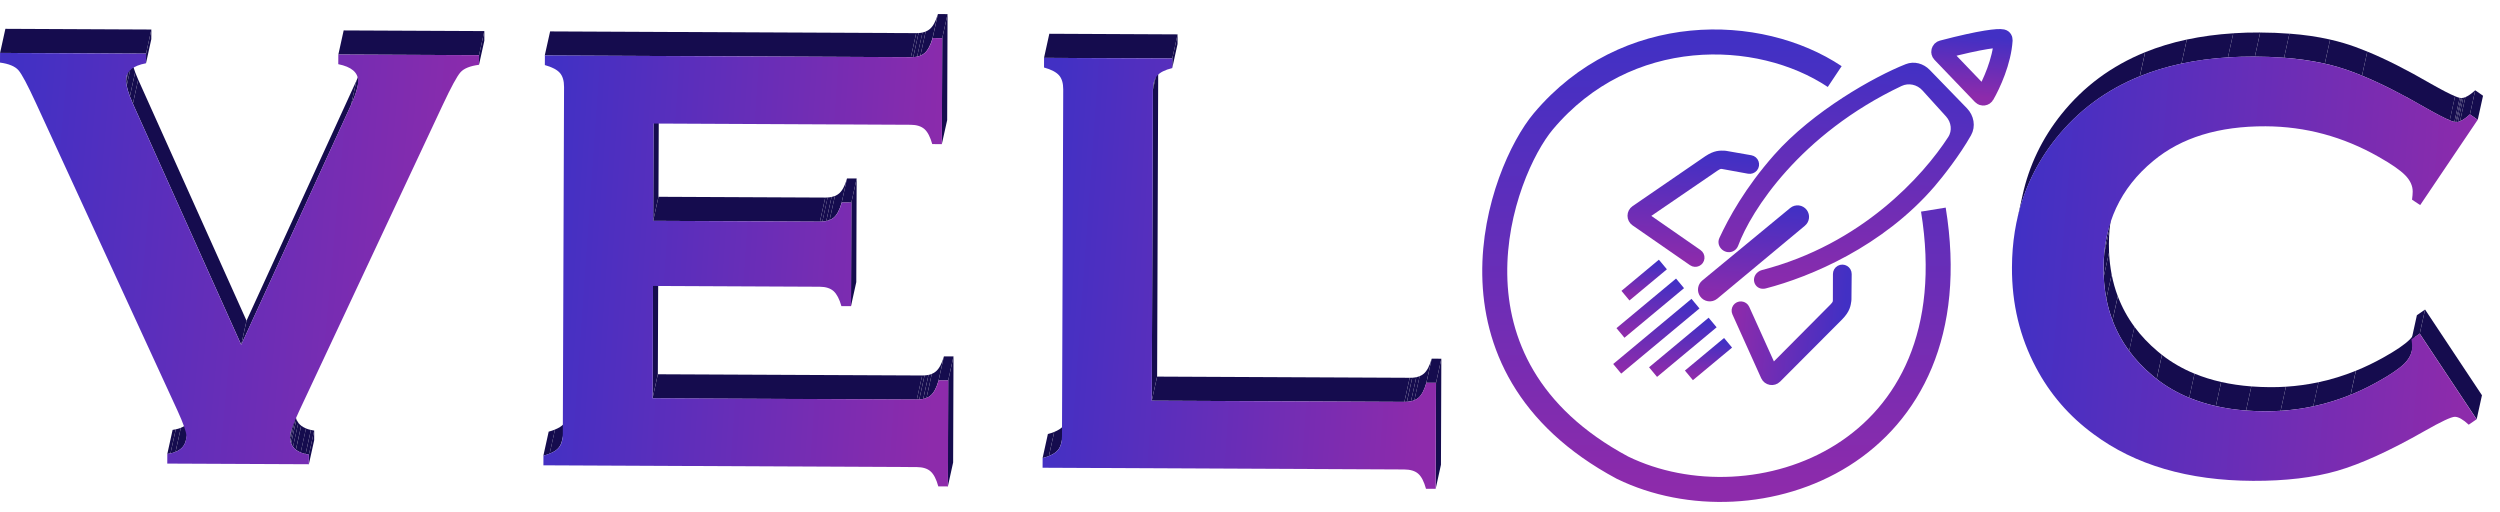 <svg width="200" height="41" viewBox="0 0 200 41" fill="none" xmlns="http://www.w3.org/2000/svg">
<g clip-path="url(#clip0_2_452)">
<path d="M138.014 12.562L140.02 12.912C140.21 12.945 140.292 13.171 140.17 13.319C140.111 13.388 140.021 13.421 139.932 13.405L137.808 13.018C137.546 12.995 137.41 13.05 137.13 13.23L131.746 16.912C131.495 17.084 131.493 17.455 131.744 17.628L135.758 20.417C135.829 20.465 135.867 20.548 135.859 20.633C135.843 20.814 135.637 20.91 135.488 20.806L130.888 17.618C130.637 17.444 130.638 17.074 130.89 16.902L136.697 12.917C137.307 12.51 137.631 12.546 137.949 12.555C137.97 12.556 137.992 12.558 138.014 12.562Z" stroke="url(#paint0_linear_2_452)"/>
<path d="M147.616 23.958L147.635 21.922C147.637 21.73 147.43 21.607 147.262 21.701C147.183 21.746 147.135 21.829 147.135 21.919L147.129 24.078C147.105 24.34 147.025 24.464 146.798 24.707L142.2 29.333C141.985 29.549 141.621 29.483 141.496 29.206L139.482 24.751C139.447 24.674 139.372 24.621 139.287 24.613C139.107 24.596 138.975 24.781 139.05 24.946L141.35 30.049C141.476 30.326 141.84 30.392 142.055 30.177L147.027 25.189C147.538 24.663 147.562 24.338 147.61 24.024C147.613 24.002 147.616 23.98 147.616 23.958Z" stroke="url(#paint1_linear_2_452)"/>
<path d="M136.499 22.828L143.535 17.024C143.72 16.871 143.997 16.904 144.141 17.098C144.275 17.277 144.245 17.53 144.072 17.674L137.063 23.509C136.862 23.676 136.561 23.633 136.414 23.416C136.286 23.228 136.324 22.973 136.499 22.828Z" stroke="url(#paint2_linear_2_452)"/>
<path d="M152.015 6.655C143.843 10.531 139.874 16.703 138.819 19.566C138.778 19.677 138.706 19.77 138.609 19.835C138.156 20.136 137.55 19.635 137.778 19.142C138.513 17.56 139.815 15.168 142.12 12.557C145.188 9.085 150.075 6.343 152.549 5.366C153.128 5.137 153.766 5.32 154.199 5.767L157.176 8.837C157.664 9.341 157.807 10.092 157.463 10.703C156.573 12.279 155.23 13.988 154.56 14.764C150.473 19.505 144.747 21.915 141.197 22.833C140.632 22.979 140.336 22.321 140.792 21.957C140.857 21.905 140.933 21.868 141.012 21.848C149.074 19.769 154.037 14.234 156.067 11.101C156.465 10.486 156.361 9.691 155.868 9.148L153.979 7.064C153.482 6.514 152.685 6.337 152.015 6.655Z" fill="url(#paint3_linear_2_452)" stroke="url(#paint4_linear_2_452)" stroke-width="0.5"/>
<path d="M158.539 7.643L155.297 4.263C155.205 4.167 155.251 4.008 155.379 3.975C158.606 3.128 159.87 3.024 160.19 3.092C160.241 3.103 160.263 3.152 160.26 3.204C160.157 4.905 159.314 6.736 158.809 7.613C158.752 7.712 158.617 7.725 158.539 7.643Z" stroke="url(#paint5_linear_2_452)" stroke-width="1.5"/>
<path d="M133.031 21.16L130.036 23.653" stroke="url(#paint6_linear_2_452)"/>
<path d="M134.403 22.669L129.637 26.635" stroke="url(#paint7_linear_2_452)"/>
<path d="M135.638 24.291L129.376 29.504" stroke="url(#paint8_linear_2_452)"/>
<path d="M137.01 25.8L132.244 29.767" stroke="url(#paint9_linear_2_452)"/>
<path d="M138.245 27.423L135.113 30.029" stroke="url(#paint10_linear_2_452)"/>
<path d="M146.777 6.125C140.721 2.087 130.096 1.824 123.47 9.703C120.075 13.741 114.385 29.157 129.801 37.415C140.354 42.554 157.88 36.498 154.669 16.769" stroke="url(#paint11_linear_2_452)" stroke-width="2"/>
<path d="M24.711 36.37L25.135 34.446V35.215L24.708 37.143L24.711 36.37Z" fill="#150C4E"/>
<path d="M10.113 6.144L10.537 4.217C10.527 4.263 10.521 4.309 10.514 4.355L10.09 6.282C10.096 6.233 10.103 6.187 10.113 6.144Z" fill="#150C4E"/>
<path d="M10.093 6.279L10.517 4.351C10.514 4.391 10.511 4.427 10.511 4.467C10.511 4.496 10.511 4.526 10.514 4.555L10.09 6.483C10.09 6.453 10.086 6.423 10.086 6.394C10.086 6.358 10.09 6.318 10.093 6.279Z" fill="#150C4E"/>
<path d="M10.09 6.486L10.514 4.559C10.521 4.67 10.534 4.792 10.56 4.927L10.136 6.854C10.109 6.719 10.093 6.598 10.09 6.486Z" fill="#150C4E"/>
<path d="M10.136 6.851L10.56 4.924C10.609 5.174 10.695 5.46 10.813 5.779L10.389 7.706C10.267 7.387 10.185 7.101 10.136 6.851Z" fill="#150C4E"/>
<path d="M10.389 7.709L10.813 5.782C10.882 5.966 10.964 6.16 11.056 6.367L10.632 8.295C10.54 8.087 10.458 7.893 10.389 7.709Z" fill="#150C4E"/>
<path d="M11.685 4.289L12.109 2.362L12.105 3.131L11.681 5.059L11.685 4.289Z" fill="#150C4E"/>
<path d="M28.092 8.377L28.516 6.45C28.763 5.91 28.927 5.453 29.012 5.072L28.588 6.999C28.503 7.38 28.338 7.837 28.092 8.377Z" fill="#150C4E"/>
<path d="M38.323 4.414L38.747 2.487V3.256L38.319 5.183L38.323 4.414Z" fill="#150C4E"/>
<path d="M13.385 36.317L13.809 34.39C13.898 34.377 13.98 34.364 14.062 34.347L13.638 36.275C13.559 36.291 13.474 36.304 13.385 36.317Z" fill="#150C4E"/>
<path d="M13.638 36.275L14.062 34.347C14.21 34.315 14.345 34.275 14.467 34.226L14.043 36.153C13.921 36.202 13.786 36.242 13.638 36.275Z" fill="#150C4E"/>
<path d="M14.043 36.153L14.467 34.225C14.924 34.041 15.2 33.729 15.296 33.298L14.871 35.225C14.776 35.656 14.5 35.968 14.043 36.153Z" fill="#150C4E"/>
<path d="M23.231 34.673L23.655 32.746C23.642 32.812 23.632 32.871 23.626 32.923L23.201 34.85C23.208 34.798 23.218 34.739 23.231 34.673Z" fill="#150C4E"/>
<path d="M23.201 34.85L23.626 32.923C23.622 32.95 23.622 32.973 23.622 32.996C23.622 33.029 23.622 33.058 23.626 33.088L23.201 35.015C23.201 34.985 23.198 34.952 23.198 34.923C23.198 34.9 23.201 34.877 23.201 34.85Z" fill="#150C4E"/>
<path d="M23.201 35.015L23.626 33.088C23.629 33.17 23.639 33.249 23.652 33.321L23.228 35.248C23.215 35.176 23.205 35.097 23.201 35.015Z" fill="#150C4E"/>
<path d="M23.228 35.252L23.652 33.325C23.665 33.4 23.688 33.473 23.711 33.542L23.287 35.469C23.264 35.396 23.244 35.327 23.228 35.252Z" fill="#150C4E"/>
<path d="M23.29 35.465L23.715 33.538C23.754 33.64 23.803 33.732 23.866 33.818L23.442 35.745C23.376 35.66 23.326 35.567 23.29 35.465Z" fill="#150C4E"/>
<path d="M23.438 35.745L23.863 33.818C23.925 33.907 24.004 33.982 24.093 34.055L23.669 35.982C23.58 35.913 23.504 35.834 23.438 35.745Z" fill="#150C4E"/>
<path d="M23.672 35.982L24.096 34.055C24.204 34.14 24.333 34.212 24.481 34.275L24.056 36.202C23.909 36.14 23.78 36.067 23.672 35.982Z" fill="#150C4E"/>
<path d="M24.053 36.202L24.477 34.275C24.596 34.324 24.727 34.364 24.872 34.397L24.448 36.324C24.306 36.291 24.175 36.248 24.053 36.202Z" fill="#150C4E"/>
<path d="M24.448 36.324L24.872 34.397C24.954 34.416 25.043 34.433 25.135 34.446L24.711 36.373C24.619 36.357 24.533 36.34 24.448 36.324Z" fill="#150C4E"/>
<path d="M10.632 8.295L11.056 6.367L19.722 25.655L19.298 27.582L10.632 8.295Z" fill="#150C4E"/>
<path d="M19.298 27.582L19.722 25.655L28.516 6.45L28.092 8.377L19.298 27.582Z" fill="#150C4E"/>
<path d="M0.007 4.233L0.431 2.306L12.109 2.362L11.685 4.289L0.007 4.233Z" fill="#150C4E"/>
<path d="M27.069 4.361L27.493 2.434L38.747 2.487L38.323 4.414L27.069 4.361Z" fill="#150C4E"/>
<path d="M38.323 4.414L38.319 5.183C37.612 5.276 37.119 5.473 36.846 5.775C36.57 6.078 36.093 6.959 35.412 8.41L23.932 32.884C23.445 33.923 23.201 34.604 23.198 34.923C23.195 35.742 23.698 36.225 24.711 36.37L24.708 37.139L13.382 37.087L13.385 36.317C14.398 36.179 14.904 35.692 14.908 34.86C14.908 34.558 14.671 33.884 14.194 32.838L2.881 8.258C2.21 6.801 1.74 5.914 1.47 5.611C1.197 5.305 0.707 5.101 0 5.006L0.003 4.236L11.681 4.292L11.678 5.062C10.619 5.262 10.086 5.71 10.083 6.4C10.083 6.848 10.264 7.482 10.629 8.298L19.295 27.586L28.088 8.38C28.46 7.568 28.648 6.936 28.648 6.489C28.651 5.798 28.121 5.348 27.062 5.134L27.066 4.365L38.323 4.414Z" fill="url(#paint12_linear_2_452)"/>
<path d="M43.469 36.459L43.894 34.532C44.081 34.482 44.249 34.426 44.4 34.364L43.976 36.291C43.825 36.353 43.654 36.409 43.469 36.459Z" fill="#150C4E"/>
<path d="M43.972 36.291L44.397 34.364C44.712 34.236 44.946 34.087 45.097 33.913C45.235 33.755 45.331 33.555 45.387 33.311L44.962 35.239C44.907 35.485 44.811 35.686 44.673 35.84C44.522 36.015 44.288 36.166 43.972 36.291Z" fill="#150C4E"/>
<path d="M52.204 31.868L52.628 29.941L73.775 30.039L73.347 31.966L52.204 31.868Z" fill="#150C4E"/>
<path d="M73.347 31.966L73.771 30.039C73.837 30.039 73.903 30.039 73.965 30.032L73.541 31.96C73.478 31.966 73.413 31.966 73.347 31.966Z" fill="#150C4E"/>
<path d="M73.541 31.96L73.965 30.033C74.077 30.026 74.182 30.013 74.281 29.99L73.857 31.917C73.758 31.94 73.653 31.953 73.541 31.96Z" fill="#150C4E"/>
<path d="M73.857 31.92L74.281 29.993C74.376 29.973 74.462 29.947 74.544 29.914L74.12 31.841C74.038 31.871 73.949 31.901 73.857 31.92Z" fill="#150C4E"/>
<path d="M74.12 31.838L74.544 29.911C74.672 29.858 74.784 29.793 74.879 29.707C75.139 29.483 75.35 29.082 75.511 28.51L75.087 30.437C74.925 31.013 74.712 31.414 74.455 31.634C74.36 31.72 74.248 31.789 74.12 31.838Z" fill="#150C4E"/>
<path d="M75.087 30.437L75.514 28.51L76.28 28.513L75.856 30.44L75.087 30.437Z" fill="#150C4E"/>
<path d="M75.856 30.44L76.28 28.513L76.251 36.995L75.827 38.922L75.856 30.44Z" fill="#150C4E"/>
<path d="M52.234 22.883L52.661 20.956L52.628 29.941L52.204 31.868L52.234 22.883Z" fill="#150C4E"/>
<path d="M52.254 17.667L52.678 15.743L66.02 15.806L65.596 17.733L52.254 17.667Z" fill="#150C4E"/>
<path d="M65.596 17.733L66.02 15.806C66.086 15.806 66.151 15.806 66.214 15.799L65.79 17.726C65.724 17.73 65.661 17.733 65.596 17.733Z" fill="#150C4E"/>
<path d="M65.786 17.726L66.21 15.799C66.322 15.793 66.428 15.78 66.526 15.756L66.102 17.684C66.003 17.703 65.898 17.72 65.786 17.726Z" fill="#150C4E"/>
<path d="M66.102 17.684L66.526 15.757C66.622 15.737 66.71 15.71 66.793 15.678L66.368 17.605C66.286 17.638 66.197 17.664 66.102 17.684Z" fill="#150C4E"/>
<path d="M66.368 17.605L66.793 15.678C66.921 15.625 67.033 15.559 67.131 15.474C67.388 15.25 67.598 14.852 67.76 14.277L67.335 16.204C67.174 16.782 66.96 17.18 66.707 17.401C66.608 17.483 66.497 17.552 66.368 17.605Z" fill="#150C4E"/>
<path d="M68.108 16.207L68.532 14.28L68.503 22.567L68.078 24.494L68.108 16.207Z" fill="#150C4E"/>
<path d="M67.335 16.2L67.76 14.277L68.532 14.28L68.108 16.207L67.335 16.2Z" fill="#150C4E"/>
<path d="M52.283 9.883L52.707 7.959L52.678 15.743L52.254 17.667L52.283 9.883Z" fill="#150C4E"/>
<path d="M43.581 4.437L44.009 2.513L73.294 2.651L72.87 4.578L43.581 4.437Z" fill="#150C4E"/>
<path d="M72.87 4.578L73.294 2.651C73.36 2.651 73.423 2.651 73.485 2.645L73.061 4.572C72.998 4.575 72.936 4.578 72.87 4.578Z" fill="#150C4E"/>
<path d="M73.061 4.572L73.485 2.645C73.597 2.638 73.699 2.625 73.797 2.602L73.373 4.529C73.275 4.552 73.169 4.565 73.061 4.572Z" fill="#150C4E"/>
<path d="M73.37 4.529L73.794 2.602C73.886 2.582 73.975 2.556 74.054 2.523L73.63 4.45C73.551 4.483 73.465 4.509 73.37 4.529Z" fill="#150C4E"/>
<path d="M73.63 4.45L74.054 2.523C74.186 2.47 74.301 2.398 74.399 2.312C74.659 2.086 74.866 1.688 75.031 1.122L74.606 3.049C74.442 3.615 74.232 4.013 73.975 4.24C73.876 4.328 73.761 4.397 73.63 4.45Z" fill="#150C4E"/>
<path d="M75.379 3.052L75.804 1.129L75.774 9.607L75.346 11.53L75.379 3.052Z" fill="#150C4E"/>
<path d="M74.61 3.049L75.034 1.125L75.804 1.129L75.379 3.052L74.61 3.049Z" fill="#150C4E"/>
<path d="M75.379 3.052L75.35 11.531L74.58 11.527C74.419 10.958 74.215 10.557 73.959 10.33C73.702 10.103 73.334 9.985 72.854 9.982L52.286 9.883L52.26 17.667L65.602 17.73C66.086 17.733 66.454 17.621 66.714 17.398C66.97 17.174 67.181 16.776 67.342 16.201L68.115 16.204L68.085 24.491L67.312 24.488C67.154 23.926 66.947 23.531 66.691 23.294C66.434 23.064 66.066 22.942 65.582 22.939L52.24 22.876L52.207 31.861L73.353 31.96C73.837 31.963 74.205 31.851 74.462 31.628C74.722 31.404 74.932 31.003 75.093 30.43L75.863 30.434L75.833 38.915L75.064 38.912C74.906 38.333 74.698 37.932 74.442 37.708C74.189 37.481 73.817 37.37 73.337 37.366L43.473 37.225L43.476 36.455C44.055 36.297 44.456 36.094 44.683 35.837C44.91 35.581 45.022 35.206 45.025 34.709L45.124 6.966C45.127 6.469 45.015 6.091 44.791 5.835C44.568 5.578 44.167 5.368 43.588 5.206L43.591 4.437L72.877 4.575C73.36 4.578 73.725 4.467 73.985 4.236C74.245 4.009 74.452 3.611 74.616 3.046L75.379 3.052Z" fill="url(#paint13_linear_2_452)"/>
<path d="M92.286 6.663L92.71 4.736C92.69 4.818 92.677 4.907 92.671 5.003L92.247 6.93C92.253 6.838 92.266 6.749 92.286 6.663Z" fill="#261F56"/>
<path d="M92.243 6.93L92.668 5.003C92.661 5.085 92.655 5.174 92.655 5.266L92.231 7.193C92.234 7.101 92.237 7.012 92.243 6.93Z" fill="#261F56"/>
<path d="M83.407 36.649L83.831 34.722C84.019 34.673 84.186 34.617 84.338 34.554L83.913 36.482C83.765 36.541 83.594 36.597 83.407 36.649Z" fill="#150C4E"/>
<path d="M83.913 36.482L84.338 34.554C84.653 34.426 84.887 34.278 85.038 34.104C85.176 33.946 85.272 33.745 85.328 33.502L84.903 35.429C84.847 35.676 84.752 35.877 84.614 36.031C84.463 36.205 84.229 36.353 83.913 36.482Z" fill="#150C4E"/>
<path d="M92.142 32.055L92.57 30.128L112.775 30.223L112.35 32.151L92.142 32.055Z" fill="#150C4E"/>
<path d="M112.35 32.151L112.775 30.223C112.843 30.223 112.913 30.223 112.978 30.217L112.554 32.144C112.489 32.151 112.419 32.151 112.35 32.151Z" fill="#150C4E"/>
<path d="M112.555 32.147L112.978 30.22C113.094 30.213 113.205 30.197 113.304 30.177L112.88 32.104C112.778 32.124 112.67 32.137 112.555 32.147Z" fill="#150C4E"/>
<path d="M112.88 32.101L113.304 30.174C113.399 30.154 113.489 30.128 113.574 30.092L113.15 32.019C113.064 32.055 112.976 32.081 112.88 32.101Z" fill="#150C4E"/>
<path d="M113.146 32.022L113.57 30.095C113.699 30.042 113.81 29.977 113.903 29.894C114.163 29.671 114.37 29.27 114.534 28.697L114.11 30.625C113.945 31.2 113.735 31.601 113.478 31.822C113.386 31.904 113.275 31.97 113.146 32.022Z" fill="#150C4E"/>
<path d="M114.883 30.625L115.307 28.697L115.277 37.179L114.853 39.106L114.883 30.625Z" fill="#150C4E"/>
<path d="M114.113 30.621L114.537 28.694L115.307 28.697L114.883 30.625L114.113 30.621Z" fill="#150C4E"/>
<path d="M92.23 7.193L92.658 5.266L92.57 30.128L92.142 32.055L92.23 7.193Z" fill="#150C4E"/>
<path d="M93.783 4.677L94.207 2.75L94.204 3.519L93.779 5.447L93.783 4.677Z" fill="#150C4E"/>
<path d="M83.522 4.628L83.946 2.701L94.207 2.75L93.783 4.677L83.522 4.628Z" fill="#150C4E"/>
<path d="M93.783 4.677L93.779 5.447C93.201 5.588 92.799 5.792 92.572 6.052C92.345 6.315 92.234 6.696 92.231 7.193L92.142 32.055L112.347 32.15C112.844 32.154 113.222 32.042 113.478 31.818C113.738 31.595 113.945 31.194 114.11 30.621L114.879 30.625L114.85 39.106L114.08 39.103C113.919 38.524 113.715 38.123 113.459 37.899C113.203 37.672 112.827 37.56 112.33 37.557L83.407 37.419L83.41 36.649C83.989 36.492 84.39 36.288 84.617 36.031C84.844 35.775 84.956 35.4 84.959 34.903L85.058 7.16C85.061 6.663 84.949 6.285 84.726 6.029C84.502 5.772 84.101 5.562 83.522 5.4L83.525 4.631L93.783 4.677Z" fill="url(#paint14_linear_2_452)"/>
<path d="M193.581 26.691L194.005 24.764L198.557 31.621L198.133 33.545L193.581 26.691Z" fill="#150C4E"/>
<path d="M168.568 18.805L168.992 16.878C168.89 17.338 168.817 17.812 168.771 18.299L168.347 20.226C168.393 19.736 168.465 19.262 168.568 18.805Z" fill="#150C4E"/>
<path d="M168.347 20.226L168.771 18.299C168.736 18.697 168.716 19.101 168.712 19.519C168.712 19.749 168.716 19.973 168.725 20.196L168.301 22.123C168.291 21.9 168.284 21.673 168.288 21.446C168.288 21.028 168.308 20.62 168.347 20.226Z" fill="#150C4E"/>
<path d="M168.301 22.12L168.725 20.193C168.755 20.805 168.824 21.393 168.932 21.962L168.509 23.889C168.4 23.32 168.328 22.732 168.301 22.12Z" fill="#150C4E"/>
<path d="M168.509 23.889L168.933 21.962C169.051 22.564 169.212 23.146 169.423 23.702L168.998 25.629C168.791 25.073 168.627 24.491 168.509 23.889Z" fill="#150C4E"/>
<path d="M169.002 25.629L169.426 23.702C169.755 24.573 170.199 25.389 170.758 26.145L170.334 28.072C169.775 27.316 169.33 26.5 169.002 25.629Z" fill="#150C4E"/>
<path d="M170.33 28.073L170.755 26.145C171.277 26.856 171.905 27.517 172.63 28.125C172.737 28.217 172.846 28.306 172.955 28.392L172.53 30.319C172.418 30.233 172.31 30.144 172.205 30.052C171.482 29.444 170.857 28.783 170.33 28.073Z" fill="#150C4E"/>
<path d="M172.534 30.319L172.958 28.392C173.737 29 174.605 29.5 175.563 29.895L175.138 31.822C174.181 31.427 173.313 30.927 172.534 30.319Z" fill="#150C4E"/>
<path d="M175.138 31.818L175.563 29.891C176.23 30.167 176.941 30.388 177.694 30.559L177.27 32.486C176.517 32.318 175.806 32.094 175.138 31.818Z" fill="#150C4E"/>
<path d="M177.27 32.486L177.694 30.559C178.453 30.73 179.259 30.848 180.108 30.914L179.683 32.841C178.835 32.779 178.029 32.66 177.27 32.486Z" fill="#150C4E"/>
<path d="M179.683 32.841L180.108 30.914C180.591 30.95 181.09 30.97 181.603 30.973C182.028 30.976 182.452 30.963 182.873 30.937L182.449 32.864C182.028 32.89 181.607 32.904 181.18 32.9C180.667 32.9 180.167 32.881 179.683 32.841Z" fill="#150C4E"/>
<path d="M182.449 32.864L182.873 30.937C183.758 30.881 184.626 30.759 185.484 30.579L185.06 32.506C184.202 32.69 183.33 32.808 182.449 32.864Z" fill="#150C4E"/>
<path d="M185.057 32.506L185.481 30.578C186.497 30.361 187.494 30.056 188.47 29.658L188.046 31.585C187.07 31.983 186.073 32.288 185.057 32.506Z" fill="#150C4E"/>
<path d="M188.05 31.585L188.474 29.658C189.207 29.362 189.93 29.013 190.644 28.615C191.674 28.043 192.387 27.556 192.792 27.148C193.097 26.839 193.289 26.517 193.364 26.175L192.94 28.102C192.864 28.444 192.673 28.766 192.368 29.076C191.963 29.48 191.25 29.97 190.22 30.542C189.506 30.94 188.783 31.289 188.05 31.585Z" fill="#150C4E"/>
<path d="M192.927 27.145L193.351 25.218L194.005 24.764L193.581 26.691L192.927 27.145Z" fill="#150C4E"/>
<path d="M197.593 9.15L198.017 7.222L198.643 7.66L198.218 9.587L197.593 9.15Z" fill="#150C4E"/>
<path d="M161.376 17.559L161.8 15.632C162.329 13.234 163.369 11.067 164.917 9.133C166.693 6.917 168.926 5.266 171.61 4.177L171.185 6.104C168.498 7.193 166.269 8.844 164.493 11.06C162.944 12.994 161.905 15.161 161.376 17.559Z" fill="#150C4E"/>
<path d="M171.189 6.101L171.613 4.174C172.656 3.753 173.767 3.414 174.944 3.161L174.52 5.088C173.339 5.341 172.231 5.68 171.189 6.101Z" fill="#150C4E"/>
<path d="M174.52 5.091L174.944 3.164C176.115 2.914 177.355 2.747 178.661 2.664L178.237 4.592C176.928 4.674 175.691 4.838 174.52 5.091Z" fill="#150C4E"/>
<path d="M178.237 4.588L178.661 2.661C179.357 2.615 180.078 2.595 180.815 2.599L180.39 4.526C179.65 4.526 178.934 4.545 178.237 4.588Z" fill="#150C4E"/>
<path d="M180.39 4.529L180.815 2.602C181.63 2.605 182.41 2.635 183.153 2.694L182.729 4.621C181.985 4.562 181.206 4.532 180.39 4.529Z" fill="#150C4E"/>
<path d="M182.729 4.618L183.153 2.691C184.33 2.779 185.416 2.937 186.409 3.164L185.984 5.091C184.991 4.868 183.906 4.71 182.729 4.618Z" fill="#150C4E"/>
<path d="M185.984 5.091L186.409 3.164C186.787 3.25 187.152 3.345 187.504 3.45C188.086 3.621 188.71 3.848 189.385 4.125L188.961 6.052C188.29 5.775 187.662 5.552 187.079 5.377C186.728 5.272 186.363 5.177 185.984 5.091Z" fill="#150C4E"/>
<path d="M188.961 6.052L189.385 4.125C190.864 4.733 192.562 5.591 194.479 6.703C195.341 7.193 195.982 7.525 196.406 7.699L195.982 9.626C195.557 9.452 194.917 9.12 194.055 8.63C192.137 7.518 190.441 6.66 188.961 6.052Z" fill="#150C4E"/>
<path d="M195.978 9.626L196.403 7.699C196.554 7.762 196.679 7.805 196.775 7.828L196.35 9.755C196.255 9.732 196.133 9.689 195.978 9.626Z" fill="#150C4E"/>
<path d="M196.354 9.751L196.777 7.824C196.814 7.834 196.85 7.837 196.876 7.841L196.452 9.768C196.423 9.765 196.39 9.761 196.354 9.751Z" fill="#150C4E"/>
<path d="M196.452 9.768L196.877 7.841C196.886 7.841 196.896 7.841 196.906 7.841C196.919 7.841 196.936 7.841 196.949 7.841L196.524 9.768C196.511 9.768 196.495 9.768 196.482 9.768C196.472 9.771 196.462 9.768 196.452 9.768Z" fill="#150C4E"/>
<path d="M196.524 9.768L196.949 7.841C196.985 7.837 197.021 7.834 197.057 7.824L196.633 9.751C196.597 9.761 196.561 9.768 196.524 9.768Z" fill="#150C4E"/>
<path d="M196.633 9.755L197.057 7.827C197.113 7.814 197.169 7.798 197.229 7.775L196.804 9.702C196.745 9.725 196.689 9.741 196.633 9.755Z" fill="#150C4E"/>
<path d="M196.804 9.699L197.229 7.772C197.455 7.68 197.718 7.495 198.017 7.222L197.593 9.15C197.294 9.423 197.031 9.607 196.804 9.699Z" fill="#150C4E"/>
<path d="M180.39 4.529C182.992 4.542 185.222 4.825 187.083 5.377C188.944 5.93 191.266 7.015 194.055 8.627C195.387 9.386 196.196 9.768 196.482 9.768C196.771 9.768 197.143 9.561 197.593 9.146L198.215 9.584L193.614 16.408L192.963 15.973C192.996 15.72 193.016 15.503 193.016 15.329C193.019 14.868 192.818 14.431 192.417 14.02C192.016 13.612 191.305 13.119 190.279 12.54C187.444 10.929 184.436 10.12 181.256 10.103C177.5 10.087 174.5 11.008 172.264 12.869C169.623 15.049 168.295 17.907 168.282 21.442C168.269 24.975 169.577 27.849 172.202 30.052C174.425 31.933 177.417 32.884 181.173 32.904C184.35 32.92 187.366 32.134 190.214 30.542C191.243 29.97 191.956 29.483 192.361 29.076C192.766 28.668 192.966 28.234 192.97 27.767C192.97 27.592 192.953 27.382 192.92 27.145L193.571 26.691L198.123 33.545L197.498 33.976C197.05 33.558 196.679 33.347 196.39 33.344C196.103 33.344 195.291 33.726 193.953 34.489C191.187 36.064 188.859 37.123 186.968 37.669C185.08 38.211 182.837 38.478 180.236 38.468C175.05 38.445 170.801 37.199 167.486 34.732C165.532 33.298 163.996 31.522 162.878 29.404C161.59 26.977 160.944 24.31 160.957 21.396C160.97 17.424 162.148 13.977 164.486 11.057C168.012 6.67 173.307 4.493 180.39 4.529Z" fill="url(#paint15_linear_2_452)"/>
</g>
<defs>
<linearGradient id="paint0_linear_2_452" x1="135.662" y1="12.344" x2="134.875" y2="20.951" gradientUnits="userSpaceOnUse">
<stop stop-color="#4230C4"/>
<stop offset="1" stop-color="#8D2BAB"/>
</linearGradient>
<linearGradient id="paint1_linear_2_452" x1="147.403" y1="26.311" x2="138.796" y2="25.523" gradientUnits="userSpaceOnUse">
<stop stop-color="#4230C4"/>
<stop offset="1" stop-color="#8D2BAB"/>
</linearGradient>
<linearGradient id="paint2_linear_2_452" x1="140.632" y1="16.446" x2="139.93" y2="24.118" gradientUnits="userSpaceOnUse">
<stop stop-color="#4230C4"/>
<stop offset="1" stop-color="#8D2BAB"/>
</linearGradient>
<linearGradient id="paint3_linear_2_452" x1="148.478" y1="4.586" x2="146.71" y2="23.92" gradientUnits="userSpaceOnUse">
<stop stop-color="#4230C4"/>
<stop offset="1" stop-color="#8D2BAB"/>
</linearGradient>
<linearGradient id="paint4_linear_2_452" x1="148.478" y1="4.586" x2="146.71" y2="23.92" gradientUnits="userSpaceOnUse">
<stop stop-color="#4230C4"/>
<stop offset="1" stop-color="#8D2BAB"/>
</linearGradient>
<linearGradient id="paint5_linear_2_452" x1="157.748" y1="2.864" x2="157.308" y2="7.678" gradientUnits="userSpaceOnUse">
<stop stop-color="#4230C4"/>
<stop offset="1" stop-color="#8D2BAB"/>
</linearGradient>
<linearGradient id="paint6_linear_2_452" x1="131.66" y1="21.034" x2="131.409" y2="23.778" gradientUnits="userSpaceOnUse">
<stop stop-color="#4230C4"/>
<stop offset="1" stop-color="#8D2BAB"/>
</linearGradient>
<linearGradient id="paint7_linear_2_452" x1="132.22" y1="22.469" x2="131.821" y2="26.835" gradientUnits="userSpaceOnUse">
<stop stop-color="#4230C4"/>
<stop offset="1" stop-color="#8D2BAB"/>
</linearGradient>
<linearGradient id="paint8_linear_2_452" x1="132.77" y1="24.029" x2="132.244" y2="29.767" gradientUnits="userSpaceOnUse">
<stop stop-color="#4230C4"/>
<stop offset="1" stop-color="#8D2BAB"/>
</linearGradient>
<linearGradient id="paint9_linear_2_452" x1="134.827" y1="25.601" x2="134.427" y2="29.966" gradientUnits="userSpaceOnUse">
<stop stop-color="#4230C4"/>
<stop offset="1" stop-color="#8D2BAB"/>
</linearGradient>
<linearGradient id="paint10_linear_2_452" x1="136.81" y1="27.291" x2="136.548" y2="30.16" gradientUnits="userSpaceOnUse">
<stop stop-color="#4230C4"/>
<stop offset="1" stop-color="#8D2BAB"/>
</linearGradient>
<linearGradient id="paint11_linear_2_452" x1="137.317" y1="3.357" x2="137.317" y2="39.155" gradientUnits="userSpaceOnUse">
<stop stop-color="#4230C4"/>
<stop offset="1" stop-color="#8D2BAB"/>
</linearGradient>
<linearGradient id="paint12_linear_2_452" x1="2.207" y1="-0.882" x2="39.53" y2="2.512" gradientUnits="userSpaceOnUse">
<stop stop-color="#4230C4"/>
<stop offset="1" stop-color="#8D2BAB"/>
</linearGradient>
<linearGradient id="paint13_linear_2_452" x1="45.338" y1="-2.534" x2="76.987" y2="-0.303" gradientUnits="userSpaceOnUse">
<stop stop-color="#4230C4"/>
<stop offset="1" stop-color="#8D2BAB"/>
</linearGradient>
<linearGradient id="paint14_linear_2_452" x1="85.219" y1="-0.732" x2="115.969" y2="1.46" gradientUnits="userSpaceOnUse">
<stop stop-color="#4230C4"/>
<stop offset="1" stop-color="#8D2BAB"/>
</linearGradient>
<linearGradient id="paint15_linear_2_452" x1="163.103" y1="-0.751" x2="199.422" y2="2.362" gradientUnits="userSpaceOnUse">
<stop stop-color="#4230C4"/>
<stop offset="1" stop-color="#8D2BAB"/>
</linearGradient>
<clipPath id="clip0_2_452">
<rect width="199.13" height="40" fill="white" transform="translate(0 0.5)"/>
</clipPath>
</defs>
</svg>
